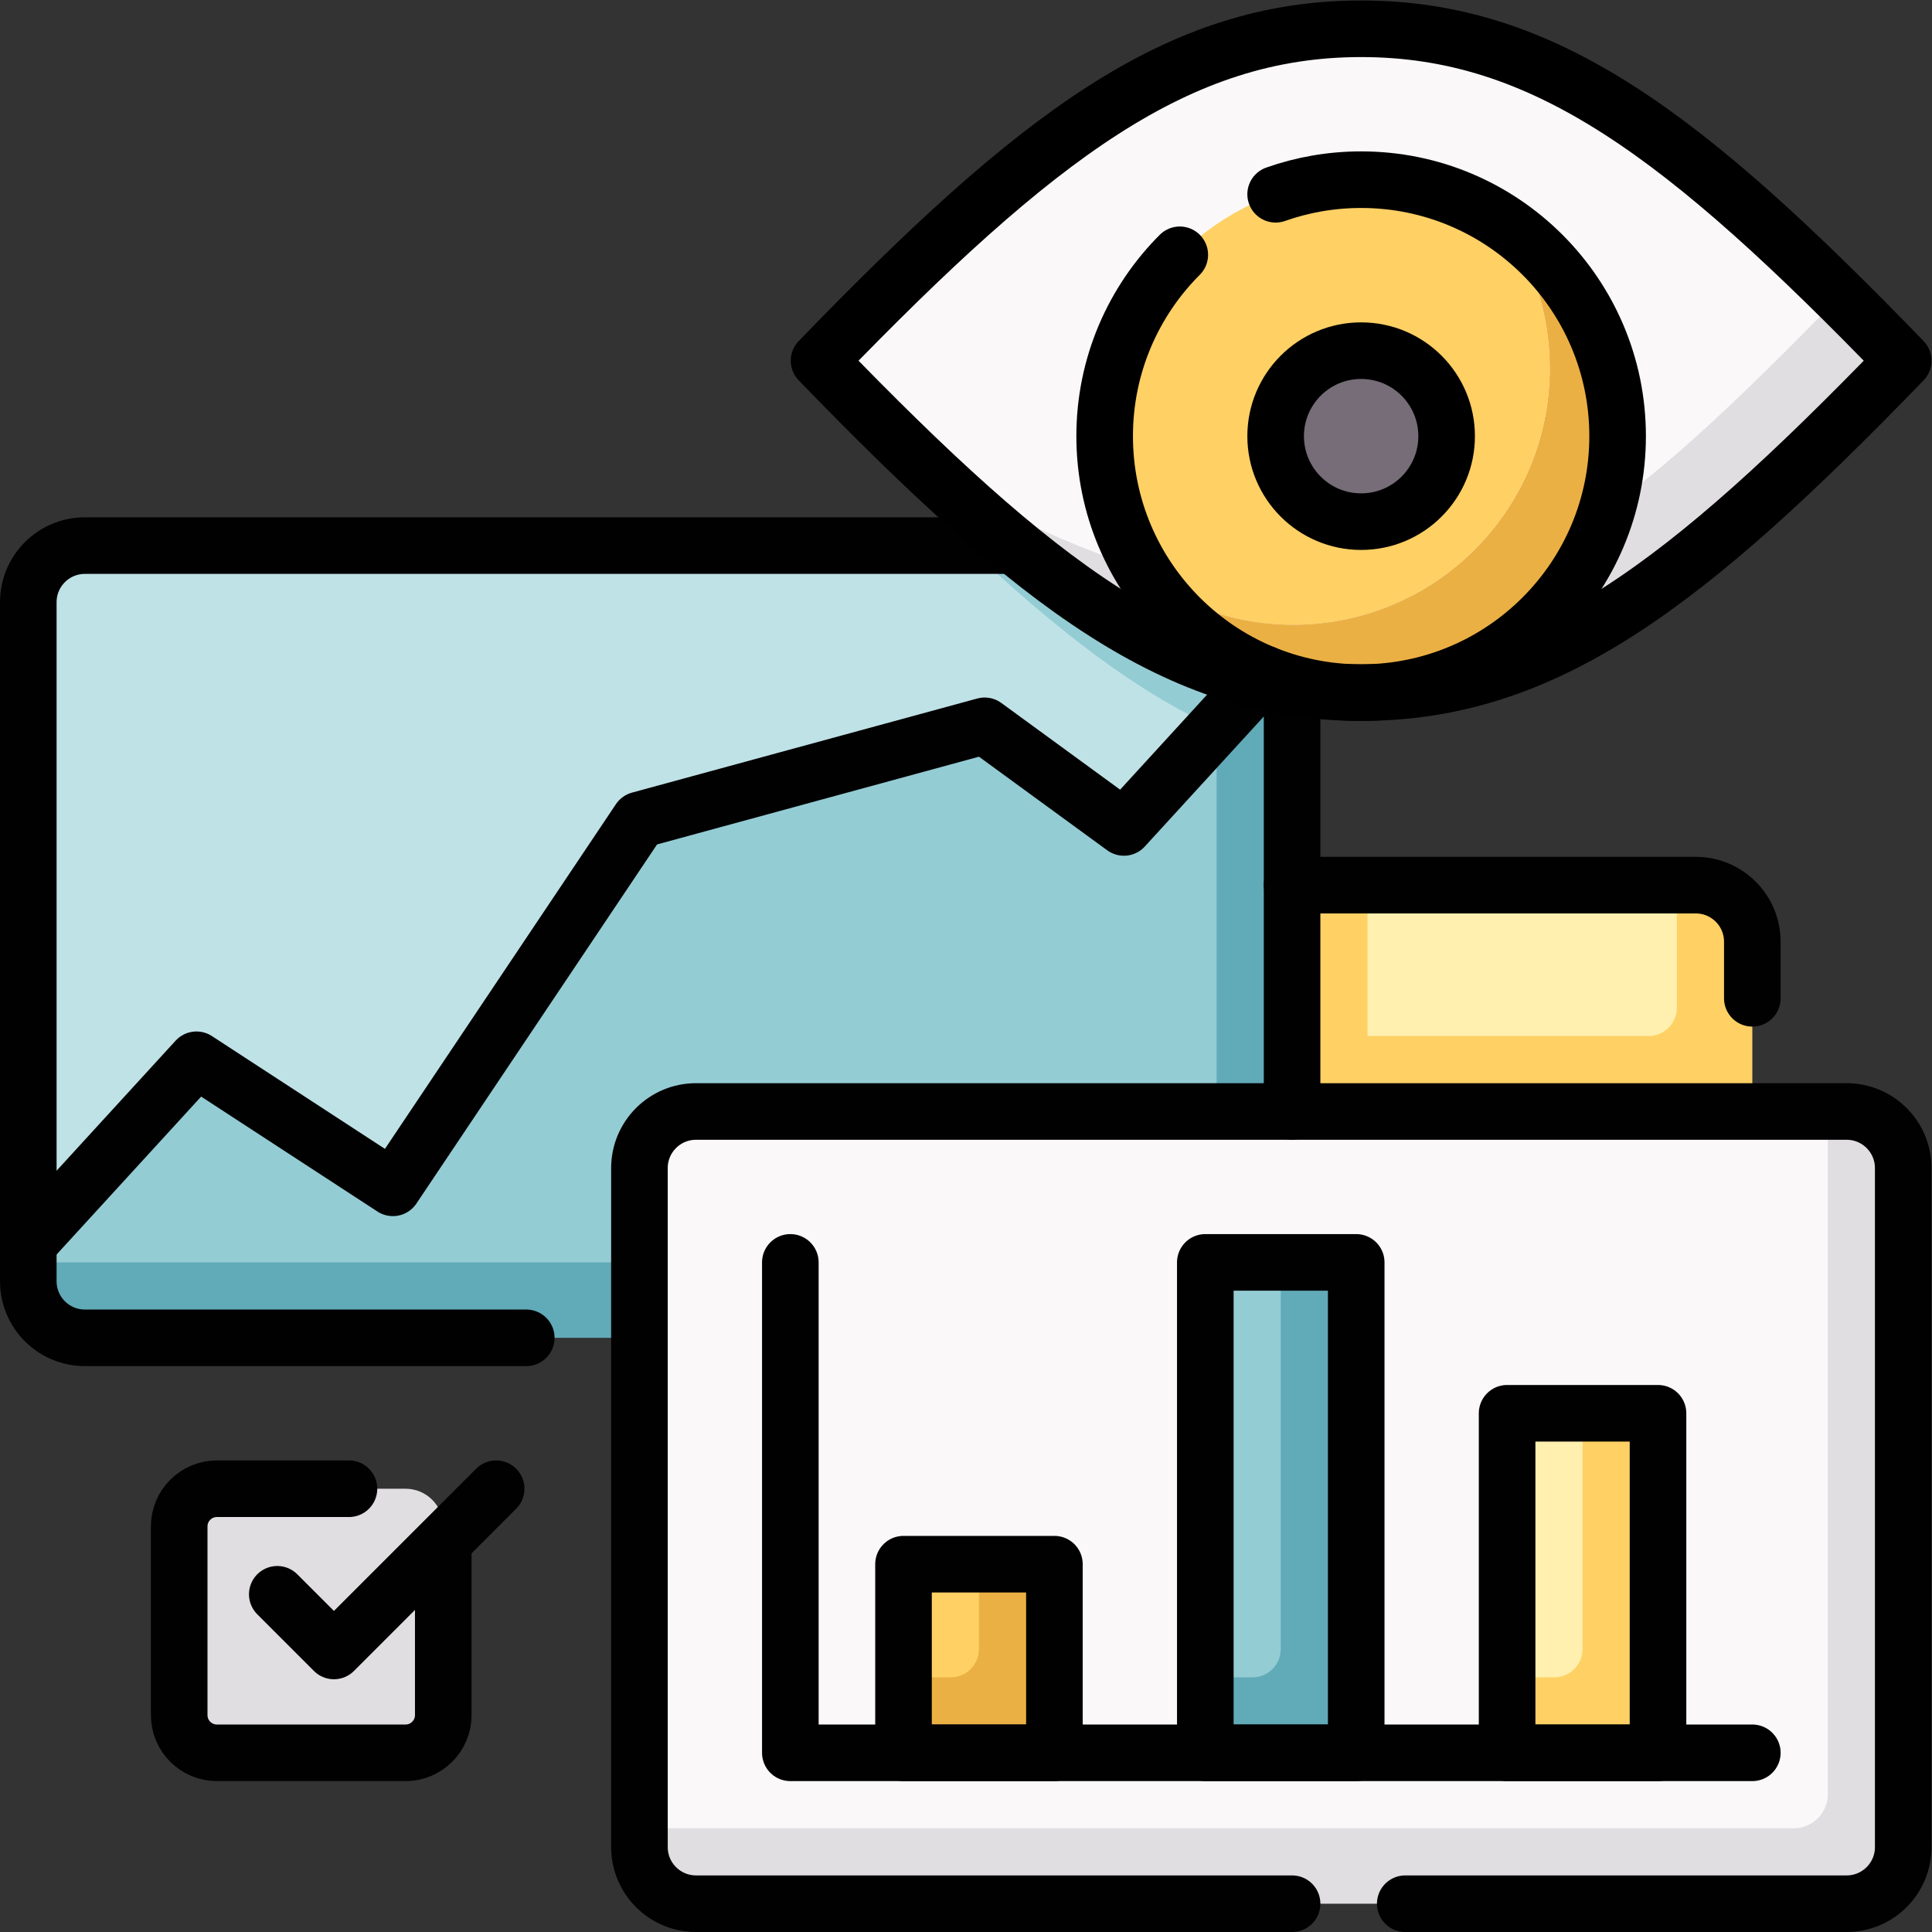 <?xml version="1.0" encoding="UTF-8" standalone="no"?>
<!-- Created with Inkscape (http://www.inkscape.org/) -->

<svg
   version="1.1"
   id="svg5292"
   xml:space="preserve"
   width="682.667"
   height="682.667"
   viewBox="0 0 682.667 682.667"
   xmlns="http://www.w3.org/2000/svg"
   xmlns:svg="http://www.w3.org/2000/svg"><rect x="0" y="0" width="682.667" height="682.667" fill="#333333" stroke="none"/><defs
     id="defs5296"><clipPath
       clipPathUnits="userSpaceOnUse"
       id="clipPath5310"><path
         d="M 0,512 H 512 V 0 H 0 Z"
         id="path5308" /></clipPath></defs><g
     id="g5298"
     transform="matrix(1.333,0,0,-1.333,0,682.667)"><g
       id="g5300"
       transform="translate(352.5,227.5)"><path
         d="M 0,0 H 102 L 92,50 H 10 Z"
         style="fill:#fff0af;fill-opacity:1;fill-rule:nonzero;stroke:none"
         id="path5302" /></g><g
       id="g5304"><g
         id="g5306"
         clip-path="url(#clipPath5310)"><g
           id="g5312"
           transform="translate(449.5,277.5)"><path
             d="m 0,0 h -5 v -32.5 c 0,-4.142 -3.358,-7.5 -7.5,-7.5 H -87 V 0 h -30 V -70 H 15 v 55 C 15,-6.716 8.284,0 0,0"
             style="fill:#ffd064;fill-opacity:1;fill-rule:nonzero;stroke:none"
             id="path5314" /></g><g
           id="g5316"
           transform="translate(332.5,330.575)"><path
             d="M 0,0 -75.834,36.925 H -310 c -8.284,0 -15,-6.715 -15,-15 v -170 l 325,-15 z"
             style="fill:#bfe2e6;fill-opacity:1;fill-rule:nonzero;stroke:none"
             id="path5318" /></g><g
           id="g5320"
           transform="translate(327.5,367.5)"><path
             d="m 0,0 -70.834,-0.344 c 23.949,-22.563 44.708,-38.406 65.482,-47.892 h 10 L 15,-26 v 11 C 15,-6.716 8.284,0 0,0"
             style="fill:#94ccd4;fill-opacity:1;fill-rule:nonzero;stroke:none"
             id="path5322" /></g><g
           id="g5324"
           transform="translate(297.92,292.794)"><path
             d="m 0,0 -36.912,26.936 -91.508,-24.941 -65.352,-97.525 -52.067,33.942 -44.581,-48.706 v -5 l 325,-10 -10,151.598 z"
             style="fill:#94ccd4;fill-opacity:1;fill-rule:nonzero;stroke:none"
             id="path5326" /></g><g
           id="g5328"
           transform="translate(322.5,319.098)"><path
             d="m 0,0 v -132.598 c 0,-4.971 -4.029,-9 -9,-9 h -306 v -5 c 0,-8.284 6.716,-15 15,-15 H 5 c 8.284,0 15,6.716 15,15 v 169 L -0.352,0.166 C -0.235,0.113 -0.117,0.053 0,0"
             style="fill:#61aab8;fill-opacity:1;fill-rule:nonzero;stroke:none"
             id="path5330" /></g><g
           id="g5332"
           transform="translate(487.65,433.579)"><path
             d="m 0,0 c -48.541,48.036 -83.143,70.921 -126.844,70.921 -48.594,0 -85.925,-28.276 -143.694,-87.987 10.291,-10.637 19.925,-20.258 29.098,-28.918 36.413,-27.517 75.433,-45.068 107.596,-45.068 47.783,0 82.229,21.398 133.844,91.052"
             style="fill:#faf8f8;fill-opacity:1;fill-rule:nonzero;stroke:none"
             id="path5334" /></g><g
           id="g5336"
           transform="translate(487.65,433.579)"><path
             d="m 0,0 c -55.917,-57.555 -86.061,-81.052 -133.844,-81.052 -32.163,0 -70.997,12.641 -107.596,35.068 42.32,-39.951 74.659,-59.068 114.596,-59.068 48.594,0 85.925,28.275 143.694,87.986 C 11.034,-11.055 5.434,-5.377 0,0"
             style="fill:#e1dee2;fill-opacity:1;fill-rule:nonzero;stroke:none"
             id="path5338" /></g><g
           id="g5340"
           transform="translate(399.031,452.738)"><path
             d="m 0,0 c 7.42,-10.893 11.762,-24.05 11.762,-38.224 0,-37.548 -30.438,-67.987 -67.986,-67.987 -14.174,0 -27.332,4.342 -38.225,11.762 12.236,-17.963 32.851,-29.762 56.225,-29.762 37.548,0 67.986,30.439 67.986,67.987 C 29.762,-32.851 17.963,-12.236 0,0"
             style="fill:#ebb044;fill-opacity:1;fill-rule:nonzero;stroke:none"
             id="path5342" /></g><g
           id="g5344"
           transform="translate(410.793,414.514)"><path
             d="m 0,0 c 0,14.174 -4.342,27.332 -11.762,38.224 -10.893,7.421 -24.051,11.763 -38.225,11.763 -37.547,0 -67.986,-30.439 -67.986,-67.987 0,-14.174 4.342,-27.331 11.762,-38.224 10.893,-7.42 24.05,-11.763 38.224,-11.763 C -30.439,-67.987 0,-37.548 0,0"
             style="fill:#ffd064;fill-opacity:1;fill-rule:nonzero;stroke:none"
             id="path5346" /></g><g
           id="g5348"
           transform="translate(338.144,396.514)"><path
             d="m 0,0 c 0,-12.516 10.146,-22.662 22.662,-22.662 12.516,0 22.662,10.146 22.662,22.662 0,12.516 -10.146,22.662 -22.662,22.662 C 10.146,22.662 0,12.516 0,0"
             style="fill:#766d78;fill-opacity:1;fill-rule:nonzero;stroke:none"
             id="path5350" /></g><g
           id="g5352"
           transform="translate(107.5,47.5)"><path
             d="m 0,0 h -50 c -5.523,0 -10,4.477 -10,10 v 50 c 0,5.523 4.477,10 10,10 H 0 C 5.523,70 10,65.523 10,60 V 10 C 10,4.477 5.523,0 0,0"
             style="fill:#e1dee2;fill-opacity:1;fill-rule:nonzero;stroke:none"
             id="path5354" /></g><g
           id="g5356"
           transform="translate(494.5,17.5)"><path
             d="m 0,0 -10,200 h -300 c -8.284,0 -15,-6.716 -15,-15 V 10 Z"
             style="fill:#faf8f8;fill-opacity:1;fill-rule:nonzero;stroke:none"
             id="path5358" /></g><g
           id="g5360"
           transform="translate(489.5,217.5)"><path
             d="m 0,0 h -5 v -181 c 0,-4.971 -4.029,-9 -9,-9 h -306 v -5 c 0,-8.284 6.716,-15 15,-15 H 0 c 8.284,0 15,6.716 15,15 V -15 C 15,-6.716 8.284,0 0,0"
             style="fill:#e1dee2;fill-opacity:1;fill-rule:nonzero;stroke:none"
             id="path5362" /></g><g
           id="g5364"
           transform="translate(259.5,97.5)"><path
             d="M 0,0 H -20 V -30 L 10,-40 Z"
             style="fill:#ffd064;fill-opacity:1;fill-rule:nonzero;stroke:none"
             id="path5366" /></g><g
           id="g5368"
           transform="translate(259.5,97.5)"><path
             d="M 0,0 V -22.5 C 0,-26.642 -3.358,-30 -7.5,-30 H -20 V -50 H 20 V 0 Z"
             style="fill:#ebb044;fill-opacity:1;fill-rule:nonzero;stroke:none"
             id="path5370" /></g><g
           id="g5372"
           transform="translate(339.5,177.5)"><path
             d="m 0,0 h -20 v -110 l 30,-10 z"
             style="fill:#94ccd4;fill-opacity:1;fill-rule:nonzero;stroke:none"
             id="path5374" /></g><g
           id="g5376"
           transform="translate(339.5,177.5)"><path
             d="m 0,0 v -102.5 c 0,-4.142 -3.358,-7.5 -7.5,-7.5 H -20 v -20 H 20 V 0 Z"
             style="fill:#61aab8;fill-opacity:1;fill-rule:nonzero;stroke:none"
             id="path5378" /></g><g
           id="g5380"
           transform="translate(419.5,137.5)"><path
             d="M 0,0 H -20 V -70 L 10,-80 Z"
             style="fill:#fff0af;fill-opacity:1;fill-rule:nonzero;stroke:none"
             id="path5382" /></g><g
           id="g5384"
           transform="translate(419.5,137.5)"><path
             d="M 0,0 V -62.5 C 0,-66.642 -3.358,-70 -7.5,-70 H -20 V -90 H 20 V 0 Z"
             style="fill:#ffd064;fill-opacity:1;fill-rule:nonzero;stroke:none"
             id="path5386" /></g><g
           id="g5388"
           transform="translate(342.5,217.5)"><path
             d="M 0,0 V 111.027"
             style="fill:none;stroke:#010101;stroke-width:15;stroke-linecap:round;stroke-linejoin:round;stroke-miterlimit:10;stroke-dasharray:none;stroke-opacity:1"
             id="path5390" /></g><g
           id="g5392"
           transform="translate(267.834,367.5)"><path
             d="m 0,0 h -245.334 c -8.284,0 -15,-6.716 -15,-15 v -180 c 0,-8.284 6.716,-15 15,-15 h 117"
             style="fill:none;stroke:#010101;stroke-width:15;stroke-linecap:round;stroke-linejoin:round;stroke-miterlimit:10;stroke-dasharray:none;stroke-opacity:1"
             id="path5394" /></g><g
           id="g5396"
           transform="translate(372.5,7.5)"><path
             d="m 0,0 h 117 c 8.284,0 15,6.716 15,15 v 180 c 0,8.284 -6.716,15 -15,15 h -305 c -8.284,0 -15,-6.716 -15,-15 V 15 c 0,-8.284 6.716,-15 15,-15 h 158"
             style="fill:none;stroke:#010101;stroke-width:15;stroke-linecap:round;stroke-linejoin:round;stroke-miterlimit:10;stroke-dasharray:none;stroke-opacity:1"
             id="path5398" /></g><g
           id="g5400"
           transform="translate(464.5,247.5)"><path
             d="m 0,0 v 15 c 0,8.284 -6.716,15 -15,15 h -107"
             style="fill:none;stroke:#010101;stroke-width:15;stroke-linecap:round;stroke-linejoin:round;stroke-miterlimit:10;stroke-dasharray:none;stroke-opacity:1"
             id="path5402" /></g><g
           id="g5404"
           transform="translate(209.5,177.5)"><path
             d="M 0,0 V -130 H 255"
             style="fill:none;stroke:#010101;stroke-width:15;stroke-linecap:round;stroke-linejoin:round;stroke-miterlimit:10;stroke-dasharray:none;stroke-opacity:1"
             id="path5406" /></g><g
           id="g5408"
           transform="translate(7.5,182.5)"><path
             d="M 0,0 44.58,48.706 96.648,14.764 162,112.289 l 91.508,24.941 36.912,-26.936 37.277,40.727"
             style="fill:none;stroke:#010101;stroke-width:15;stroke-linecap:round;stroke-linejoin:round;stroke-miterlimit:10;stroke-dasharray:none;stroke-opacity:1"
             id="path5410" /></g><path
           d="m 279.5,47.5 h -40 v 50 h 40 z"
           style="fill:none;stroke:#010101;stroke-width:15;stroke-linecap:round;stroke-linejoin:round;stroke-miterlimit:10;stroke-dasharray:none;stroke-opacity:1"
           id="path5412" /><path
           d="m 359.5,47.5 h -40 v 130 h 40 z"
           style="fill:none;stroke:#010101;stroke-width:15;stroke-linecap:round;stroke-linejoin:round;stroke-miterlimit:10;stroke-dasharray:none;stroke-opacity:1"
           id="path5414" /><path
           d="m 439.5,47.5 h -40 v 90 h 40 z"
           style="fill:none;stroke:#010101;stroke-width:15;stroke-linecap:round;stroke-linejoin:round;stroke-miterlimit:10;stroke-dasharray:none;stroke-opacity:1"
           id="path5416" /><g
           id="g5418"
           transform="translate(312.732,444.587)"><path
             d="m 0,0 c -12.303,-12.303 -19.913,-29.3 -19.913,-48.074 0,-37.548 30.439,-67.986 67.987,-67.986 37.548,0 67.986,30.438 67.986,67.986 0,37.548 -30.438,67.987 -67.986,67.987 -7.947,0 -15.575,-1.364 -22.664,-3.869"
             style="fill:none;stroke:#000000;stroke-width:15;stroke-linecap:round;stroke-linejoin:round;stroke-miterlimit:10;stroke-dasharray:none;stroke-opacity:1"
             id="path5420" /></g><g
           id="g5422"
           transform="translate(217.112,416.514)"><path
             d="m 0,0 c 57.768,-59.711 95.1,-87.987 143.694,-87.987 48.594,0 85.925,28.276 143.694,87.987 -57.769,59.711 -95.1,87.987 -143.694,87.987 C 95.1,87.987 57.768,59.711 0,0 Z"
             style="fill:none;stroke:#000000;stroke-width:15;stroke-linecap:round;stroke-linejoin:round;stroke-miterlimit:10;stroke-dasharray:none;stroke-opacity:1"
             id="path5424" /></g><g
           id="g5426"
           transform="translate(338.144,396.514)"><path
             d="m 0,0 c 0,-12.516 10.146,-22.662 22.662,-22.662 12.516,0 22.662,10.146 22.662,22.662 0,12.516 -10.146,22.662 -22.662,22.662 C 10.146,22.662 0,12.516 0,0 Z"
             style="fill:none;stroke:#000000;stroke-width:15;stroke-linecap:round;stroke-linejoin:round;stroke-miterlimit:10;stroke-dasharray:none;stroke-opacity:1"
             id="path5428" /></g><g
           id="g5430"
           transform="translate(117.5,101.5)"><path
             d="m 0,0 v -44 c 0,-5.523 -4.477,-10 -10,-10 h -50 c -5.523,0 -10,4.477 -10,10 V 6 c 0,5.523 4.477,10 10,10 h 35"
             style="fill:none;stroke:#010101;stroke-width:15;stroke-linecap:round;stroke-linejoin:round;stroke-miterlimit:10;stroke-dasharray:none;stroke-opacity:1"
             id="path5432" /></g><g
           id="g5434"
           transform="translate(131.519,117.5)"><path
             d="m 0,0 -43,-43 -15.019,15.019"
             style="fill:none;stroke:#010101;stroke-width:15;stroke-linecap:round;stroke-linejoin:round;stroke-miterlimit:10;stroke-dasharray:none;stroke-opacity:1"
             id="path5436" /></g></g></g></g></svg>
